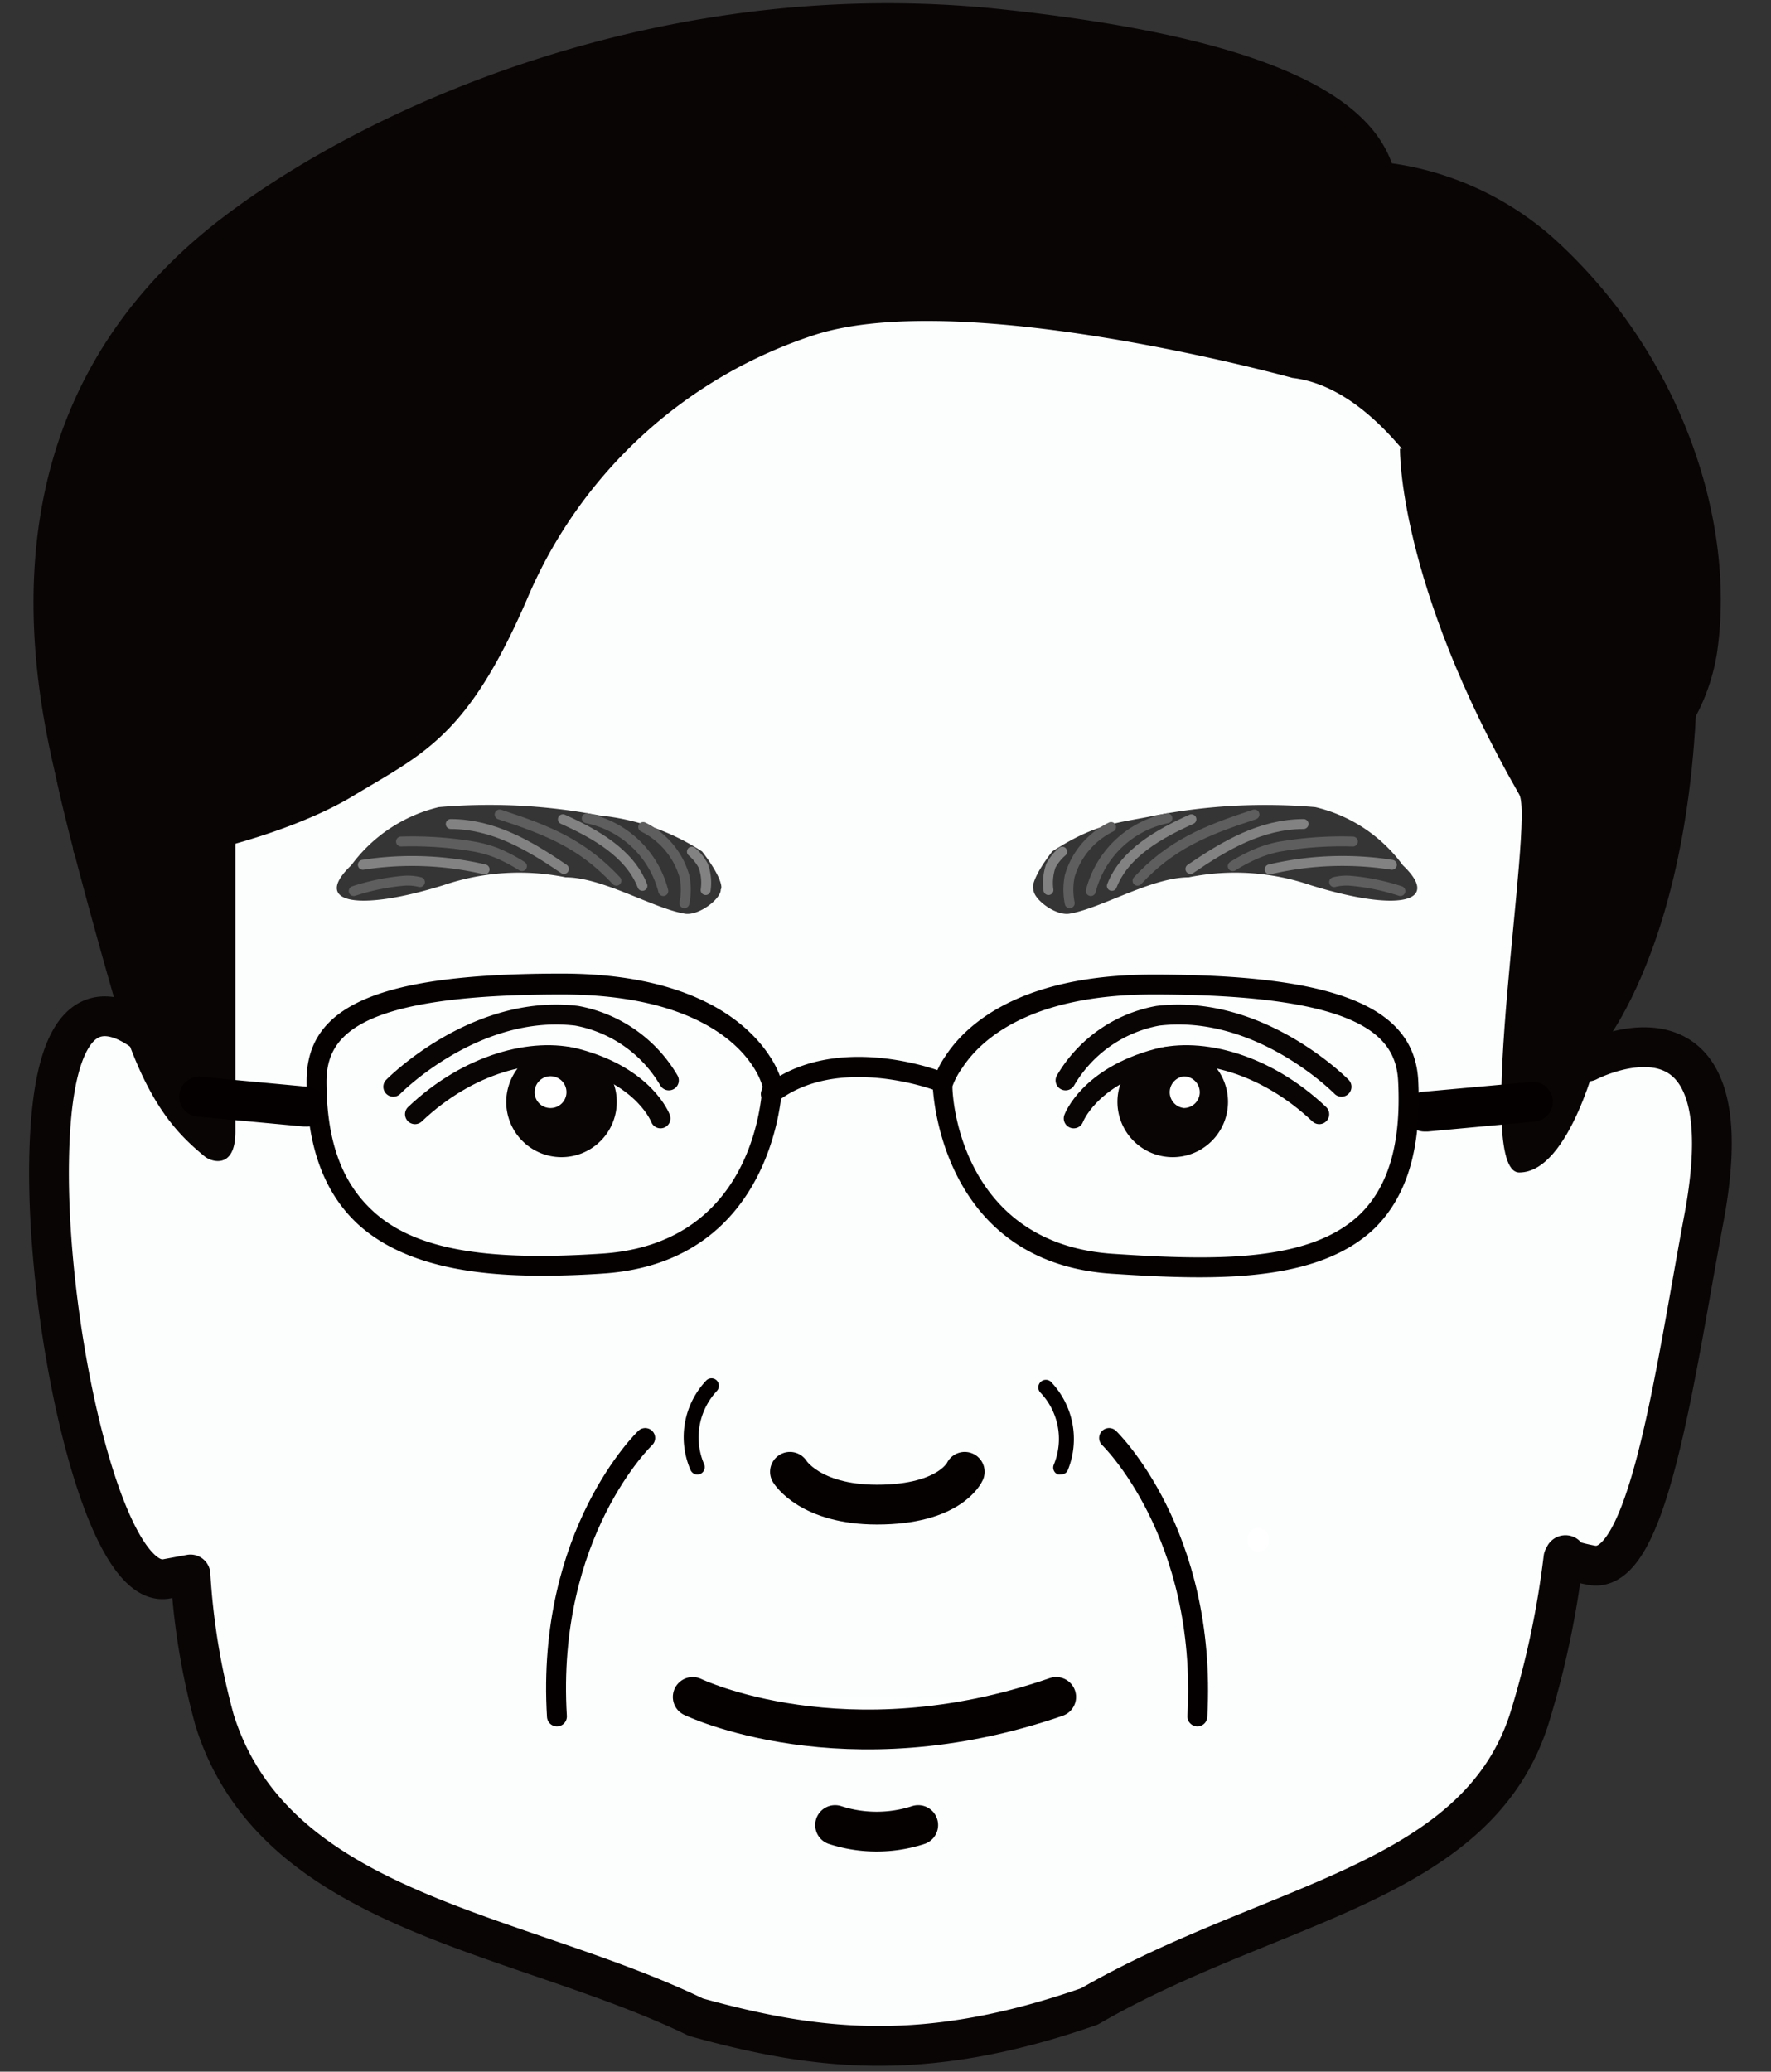 <svg id="圖層_1" data-name="圖層 1" xmlns="http://www.w3.org/2000/svg" viewBox="0 0 89.07 104.16"><rect x="0" y="0" width="89.07" height="104.16" fill="#333333" stroke="none"/><path d="M14.4,17.22C8.48,24.6,8.58,40.5,8.58,41l.23,12.38s-6.15-7.63-6.34,5c-.14,8.51,2.75,21.63,5.92,21l1.19-.22a35.63,35.63,0,0,0,1.21,7.32C13.84,96.22,26,97.07,35,101.42c6.23,1.73,11.64,2.3,19.79-.54C64,95.55,74.48,94.75,77,86.13a45.69,45.69,0,0,0,1.63-7.79c.5-.34-.8-.06,1.42.36,2.83.53,4.15-9.4,5.61-17.25,2.39-12.37-5.81-8.08-5.81-8.08l-1-4.25L79.08,41S77.32,16.13,68.62,10.27c-8.38-5.65-11.22-5.21-27.22-5S20.33,9.84,14.4,17.22Z" fill="#fcfdfd" stroke="#090505" stroke-linecap="round" stroke-linejoin="round" stroke-width="2"/><path d="M65,19s-16.49-4.56-24-2.17a23.61,23.61,0,0,0-14.5,13.31c-3,6.92-5.2,7.74-8.76,9.89-4.53,2.73-14.06,4.54-14.06,2.64s-7.81-20,7.48-31.7C18.52,5.33,33.39-1.36,50.42.47,63.6,1.88,68.77,4.74,70,8.21a15.51,15.51,0,0,1,8.07,3.71c6.56,5.89,9.28,14.44,8.27,21A10.14,10.14,0,0,1,79.08,41s-2.59-9.57-6.85-16.1C70.18,21.76,67.74,19.32,65,19Z" fill="#090505"/><path d="M3.79,37.32c-.21.06-1.14.68-1.12.86C2.85,40,5.29,48.64,5.84,50.52c1.41,4.76,2.93,6.37,4.45,7.62.32.27,1.55.69,1.55-1.25V35.63a.47.47,0,0,0-.64-.39Z" fill="#090505"/><path d="M70.41,22.56s-.13,6.7,6,17.39c.76,1.34-2.38,19,0,19,2.56,0,4-6.11,4-6.11s6.18-6.93,4.74-25.26C84.71,22.63,70.41,22.56,70.41,22.56Z" fill="#090505"/><path d="M63.81,77.42a.53.53,0,1,1-1.05,0,.53.53,0,1,1,1.05,0Z" fill="#fff"/><path d="M39.73,74s1,1.65,4.38,1.65c3.69,0,4.41-1.65,4.41-1.65" fill="none" stroke="#050101" stroke-linecap="round" stroke-linejoin="round" stroke-width="2"/><path d="M42,91.76a6.77,6.77,0,0,0,4.18,0" fill="none" stroke="#050101" stroke-linecap="round" stroke-linejoin="round" stroke-width="2"/><path d="M34.84,85.32s7.63,3.68,18.28,0" fill="#fdfefe" stroke="#050101" stroke-linecap="round" stroke-linejoin="round" stroke-width="2"/><path d="M35.07,74.14a.38.38,0,0,1-.34-.23,4.14,4.14,0,0,1,.79-4.5.37.37,0,0,1,.53,0,.39.39,0,0,1,0,.53,3.42,3.42,0,0,0-.64,3.67.38.38,0,0,1-.19.5A.4.4,0,0,1,35.07,74.14Z" fill="#040000"/><path d="M53.35,74.13a.4.4,0,0,1-.15,0,.37.37,0,0,1-.2-.49A3.38,3.38,0,0,0,52.31,70a.38.38,0,0,1,.53-.54,4.16,4.16,0,0,1,.85,4.49A.36.36,0,0,1,53.35,74.13Z" fill="#040000"/><path d="M55.78,72.3s4.95,4.77,4.44,14" fill="none" stroke="#040000" stroke-linecap="round" stroke-miterlimit="10"/><path d="M32.45,72.3s-5,4.77-4.44,14" fill="none" stroke="#040000" stroke-linecap="round" stroke-miterlimit="10"/><path d="M27.25,64.14c-3.45,0-7-.51-9.28-2.62-1.72-1.61-2.56-4-2.55-7.18h0c0-3.83,3.73-5.39,12.83-5.39,6.75,0,9.45,2.6,10.46,4.15a4.82,4.82,0,0,1,.63,1.34v.12c0,.09-.28,8.89-9,9.47C29.35,64.1,28.3,64.14,27.25,64.14Zm-10.83-9.8c0,2.93.72,5,2.23,6.45,2.07,2,5.65,2.64,11.62,2.24,7.52-.49,8-7.57,8.08-8.41a3.77,3.77,0,0,0-.48-1C37,52.27,34.53,50,28.25,50c-10.38,0-11.82,2.11-11.83,4.39Z" fill="#050101"/><path d="M15.38,56.64h-.09l-5.36-.5a1,1,0,1,1,.18-2l5.36.5a1,1,0,0,1-.09,2Z" fill="#040000"/><path d="M71.69,56.89a1,1,0,0,1-.09-2L77,54.4a1,1,0,0,1,1.09.9,1,1,0,0,1-.9,1.09l-5.37.5Z" fill="#040000"/><path d="M60.31,64.22c-1.42,0-2.89-.08-4.4-.18-8.73-.58-9-9.38-9-9.47v-.13a4.39,4.39,0,0,1,.63-1.33C48.55,51.55,51.25,49,58,49c9.17,0,13.15,1.6,13.33,5.36h0c.16,3.37-.56,5.79-2.21,7.41C67.09,63.7,63.92,64.22,60.31,64.22ZM47.9,54.62c0,.85.58,7.92,8.08,8.42,5.11.34,9.91.44,12.43-2,1.43-1.4,2.06-3.57,1.91-6.64h0C70.22,52.18,68.67,50,58,50c-6.27,0-8.71,2.32-9.61,3.7A3.77,3.77,0,0,0,47.9,54.62Z" fill="#050101"/><path d="M38.76,55.51a.5.5,0,0,1-.39-.2.5.5,0,0,1,.09-.7c3.51-2.75,8.65-.82,8.87-.74a.51.51,0,0,1,.29.64.5.5,0,0,1-.65.29s-4.83-1.8-7.9.6A.51.51,0,0,1,38.76,55.51Z" fill="#050101"/><path d="M54,56.23s.77-2.09,4.2-3c2.18-.58,5.43.22,8.15,2.79" fill="none" stroke="#090505" stroke-linecap="round" stroke-linejoin="round"/><path d="M61.76,55.39A2.78,2.78,0,1,1,59,52.62,2.78,2.78,0,0,1,61.76,55.39Z" fill="#090505"/><path d="M53.59,54.32a6.79,6.79,0,0,1,4.65-3.25c5.13-.61,9.23,3.57,9.23,3.57" fill="none" stroke="#090505" stroke-linecap="round" stroke-linejoin="round"/><path d="M60.34,54.92a.8.8,0,0,1-.8.79.8.8,0,0,1,0-1.59A.8.8,0,0,1,60.34,54.92Z" fill="#fff"/><path d="M33.22,56.23s-.77-2.09-4.2-3c-2.19-.58-5.44.22-8.15,2.79" fill="none" stroke="#090505" stroke-linecap="round" stroke-linejoin="round"/><path d="M25.46,55.39a2.78,2.78,0,1,0,2.78-2.77A2.79,2.79,0,0,0,25.46,55.39Z" fill="#090505"/><path d="M33.64,54.32A6.79,6.79,0,0,0,29,51.07c-5.12-.61-9.22,3.57-9.22,3.57" fill="none" stroke="#090505" stroke-linecap="round" stroke-linejoin="round"/><path d="M26.89,54.92a.79.79,0,0,0,.79.79.8.8,0,1,0-.79-.79Z" fill="#fff"/><path d="M66.15,40.58a7.6,7.6,0,0,1,4.4,2.92c2,1.9-.29,2.36-4.65,1a11.74,11.74,0,0,0-6.12-.39c-1.86,0-4.42,1.57-6,1.83-.72.11-1.83-.76-1.8-1.22-.1-.1,0-.69.94-1.91,2.24-1.45,3.32-1.42,5.18-1.81A29.33,29.33,0,0,1,66.15,40.58Z" fill="#353535"/><path d="M53.8,45.41a3.46,3.46,0,0,1,0-1.36,4,4,0,0,1,2.08-2.47" fill="none" stroke="#5e5e5e" stroke-linecap="round" stroke-miterlimit="10" stroke-width="0.5"/><path d="M52.73,44.75a2.64,2.64,0,0,1,.12-1.22,2.45,2.45,0,0,1,.57-.71" fill="none" stroke="#828282" stroke-linecap="round" stroke-miterlimit="10" stroke-width="0.5"/><path d="M55.92,44.54c.64-1.65,2.38-2.62,4-3.35" fill="none" stroke="#828282" stroke-linecap="round" stroke-miterlimit="10" stroke-width="0.5"/><path d="M59.87,43.69c1.76-1.2,3.55-2.25,5.69-2.26" fill="none" stroke="#828282" stroke-linecap="round" stroke-miterlimit="10" stroke-width="0.5"/><path d="M63.86,43.71A16,16,0,0,1,70,43.48" fill="none" stroke="#828282" stroke-linecap="round" stroke-miterlimit="10" stroke-width="0.5"/><path d="M67.1,44.35a2.55,2.55,0,0,1,.78-.07,11.11,11.11,0,0,1,2.55.52" fill="none" stroke="#5e5e5e" stroke-linecap="round" stroke-miterlimit="10" stroke-width="0.5"/><path d="M54.86,44.8a5,5,0,0,1,3.85-3.66" fill="none" stroke="#5e5e5e" stroke-linecap="round" stroke-miterlimit="10" stroke-width="0.5"/><path d="M57.21,44.28c1.69-1.81,3.37-2.51,5.88-3.33" fill="none" stroke="#5e5e5e" stroke-linecap="round" stroke-miterlimit="10" stroke-width="0.5"/><path d="M62,43.55a8.48,8.48,0,0,1,1.34-.69,6.16,6.16,0,0,1,1-.29,18.38,18.38,0,0,1,3.7-.26" fill="none" stroke="#5e5e5e" stroke-linecap="round" stroke-miterlimit="10" stroke-width="0.5"/><path d="M22.07,40.58a7.69,7.69,0,0,0-4.4,2.92c-2,1.9.29,2.36,4.65,1a11.79,11.79,0,0,1,6.13-.39c1.86,0,4.42,1.57,6,1.83.71.11,1.82-.76,1.8-1.22.1-.1,0-.69-.94-1.91A11.56,11.56,0,0,0,30.16,41,29.27,29.27,0,0,0,22.07,40.58Z" fill="#353535"/><path d="M34.42,45.41a3.28,3.28,0,0,0,0-1.36,4,4,0,0,0-2.07-2.47" fill="none" stroke="#5e5e5e" stroke-linecap="round" stroke-miterlimit="10" stroke-width="0.5"/><path d="M35.49,44.75a2.52,2.52,0,0,0-.12-1.22,2.45,2.45,0,0,0-.57-.71" fill="none" stroke="#828282" stroke-linecap="round" stroke-miterlimit="10" stroke-width="0.5"/><path d="M32.31,44.54c-.64-1.65-2.38-2.62-4-3.35" fill="none" stroke="#828282" stroke-linecap="round" stroke-miterlimit="10" stroke-width="0.5"/><path d="M28.36,43.69c-1.76-1.2-3.56-2.25-5.69-2.26" fill="none" stroke="#828282" stroke-linecap="round" stroke-miterlimit="10" stroke-width="0.5"/><path d="M24.37,43.71a16,16,0,0,0-6.12-.23" fill="none" stroke="#828282" stroke-linecap="round" stroke-miterlimit="10" stroke-width="0.5"/><path d="M21.12,44.35a2.55,2.55,0,0,0-.78-.07,11.22,11.22,0,0,0-2.55.52" fill="none" stroke="#5e5e5e" stroke-linecap="round" stroke-miterlimit="10" stroke-width="0.5"/><path d="M33.36,44.8a5,5,0,0,0-3.85-3.66" fill="none" stroke="#5e5e5e" stroke-linecap="round" stroke-miterlimit="10" stroke-width="0.5"/><path d="M31,44.28c-1.69-1.81-3.36-2.51-5.87-3.33" fill="none" stroke="#5e5e5e" stroke-linecap="round" stroke-miterlimit="10" stroke-width="0.5"/><path d="M26.25,43.55a8.38,8.38,0,0,0-1.33-.69,6.27,6.27,0,0,0-1.05-.29,18.33,18.33,0,0,0-3.7-.26" fill="none" stroke="#5e5e5e" stroke-linecap="round" stroke-miterlimit="10" stroke-width="0.5"/></svg>